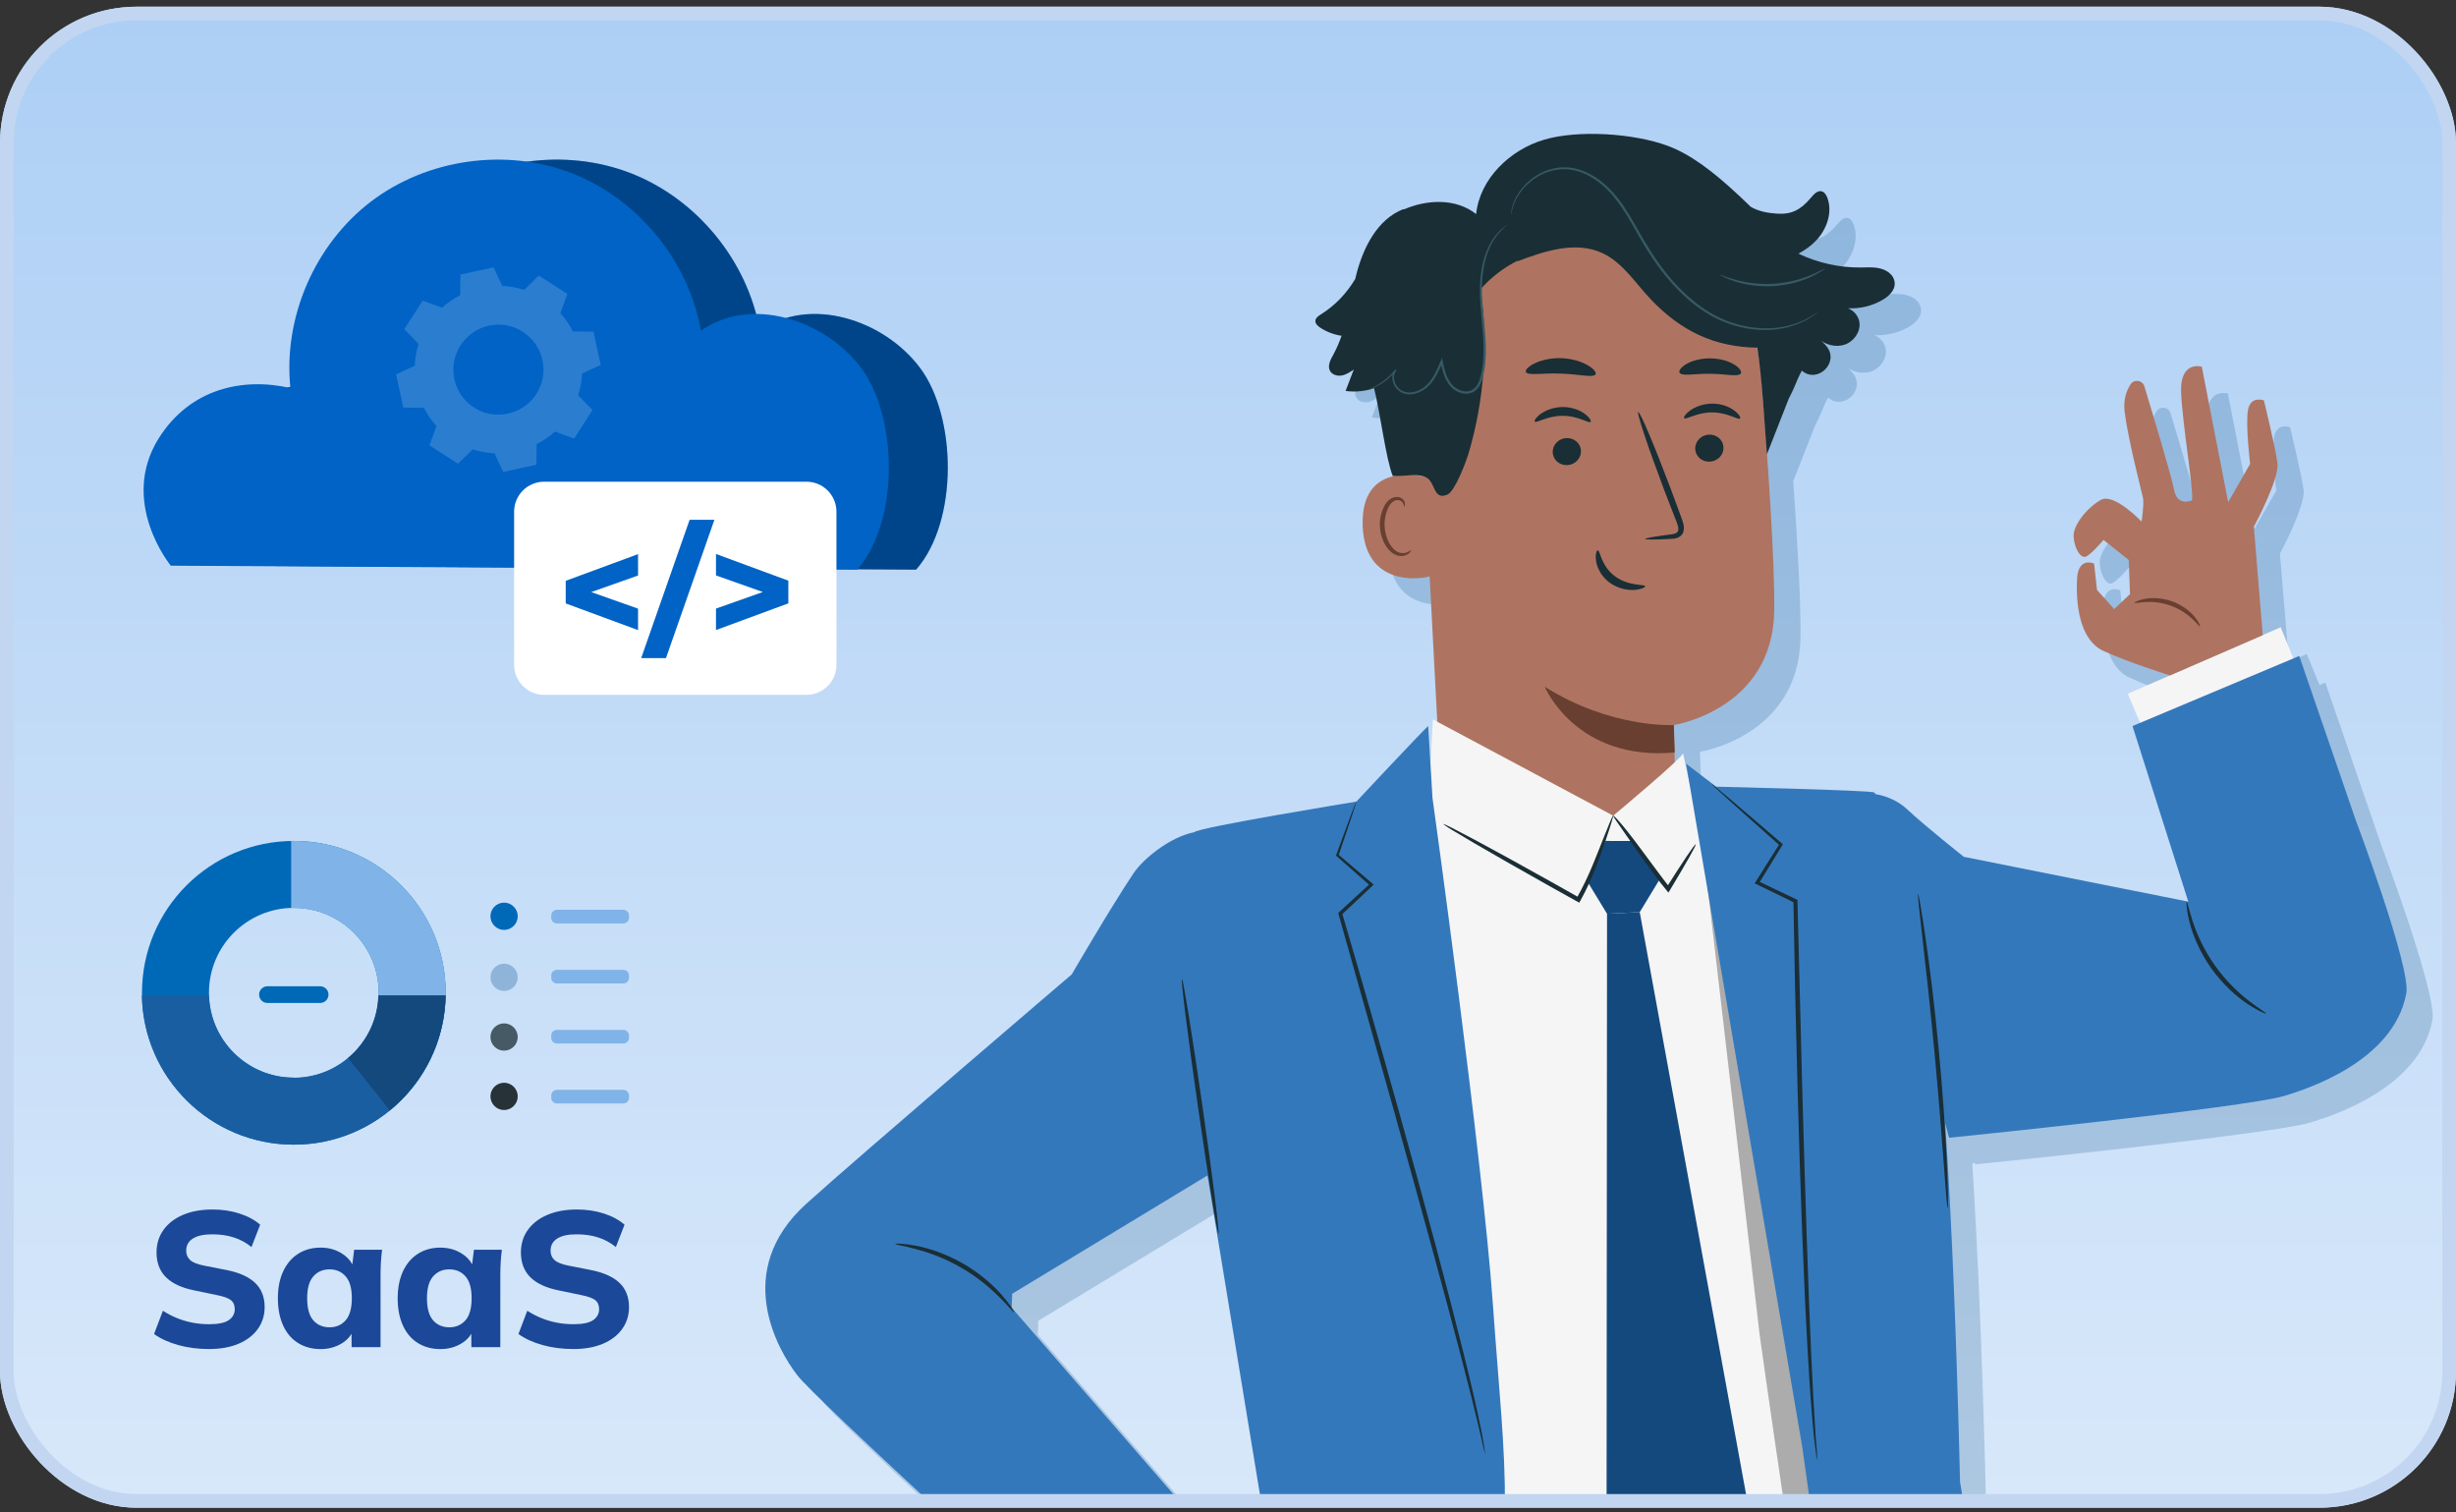 <?xml version="1.0" encoding="UTF-8"?>
<svg xmlns="http://www.w3.org/2000/svg" width="320" height="197" viewBox="0 0 320 197" fill="none">
  <rect x="0" y="0" width="320" height="197" fill="#333333" stroke="none"/>
  <g clip-path="url(#clip0_1805_1613)">
    <rect y="0.874" width="320" height="195.556" rx="17.778" fill="url(#paint0_linear_1805_1613)"></rect>
    <path opacity="0.2" d="M231.901 51.096C231.857 50.43 231.803 49.763 231.75 49.088C231.803 49.763 231.857 50.439 231.901 51.096Z" fill="#004780"></path>
    <path opacity="0.2" d="M230.995 42.119C231.057 42.492 231.111 42.901 231.164 43.319C231.093 42.919 231.013 42.51 230.915 42.119C230.942 42.119 230.968 42.119 230.986 42.119H230.995Z" fill="#004780"></path>
    <path opacity="0.2" d="M184.515 59.523C184.844 59.541 185.155 59.594 185.537 59.701C185.27 59.639 184.924 59.577 184.515 59.523Z" fill="#004780"></path>
    <path opacity="0.2" d="M230.995 42.119C230.995 42.119 230.95 42.119 230.924 42.119C231.013 42.519 231.102 42.919 231.173 43.319C231.119 42.901 231.057 42.501 231.004 42.119H230.995Z" fill="#004780"></path>
    <path opacity="0.2" d="M230.995 42.119C230.995 42.119 230.95 42.119 230.924 42.119C231.013 42.519 231.102 42.919 231.173 43.319C231.119 42.901 231.057 42.501 231.004 42.119H230.995Z" fill="#004780"></path>
    <path opacity="0.2" d="M185.537 59.701C185.164 59.585 184.844 59.541 184.515 59.523C184.915 59.577 185.261 59.639 185.537 59.701Z" fill="#004780"></path>
    <path opacity="0.2" d="M185.537 59.701C185.164 59.585 184.844 59.541 184.515 59.523C184.915 59.577 185.261 59.639 185.537 59.701Z" fill="#004780"></path>
    <path opacity="0.2" d="M257.356 151.704C257.356 151.704 296.12 147.775 301.076 146.239C303.665 145.433 315.257 141.877 316.928 132.899C317.556 129.505 310.275 110.14 310.275 110.14L302.977 88.933L302.213 89.255C301.424 87.304 300.559 85.208 300.559 85.208L298.225 86.226L297.062 72.122C297.062 72.122 300.414 65.902 300.143 63.84C299.871 61.778 298.378 55.659 298.378 55.659C298.378 55.659 296.638 55.006 296.299 56.923C295.959 58.841 296.579 63.933 296.579 63.933L293.719 68.923L290.282 51.272C290.282 51.272 287.439 50.415 287.584 54.564C287.728 58.714 289.433 68.583 288.95 68.719C288.466 68.855 287.015 69.279 286.65 67.226C286.362 65.622 283.875 57.373 282.797 53.826C282.551 53.011 281.465 52.859 280.998 53.572C280.472 54.386 280.039 55.557 280.226 57.127C280.676 60.793 282.458 67.591 282.619 68.363C282.78 69.144 282.441 71.435 282.441 71.435C282.441 71.435 278.851 67.667 277.146 68.6C275.44 69.534 273.454 71.876 273.582 73.454C273.709 75.033 274.507 76.255 275.177 76C275.847 75.746 277.477 73.828 277.477 73.828L280.761 76.433L280.93 80.88L278.868 82.832L276.628 80.337L276.246 76.9C276.246 76.9 274.184 75.983 274.031 78.868C273.87 81.754 274.193 86.786 277.485 88.296C280.727 89.782 285.946 91.419 286.124 91.479L280.633 93.863L282.246 97.648L281.253 98.064L288.525 120.942L259.283 115.104C259.283 115.104 254.267 111.141 251.908 108.926C250.55 107.645 248.921 107.136 247.741 106.932C247.674 106.822 247.631 106.745 247.597 106.728C247.097 106.431 226.993 105.973 226.993 105.973L223.081 102.977L223.429 105.014L222.682 101.594C222.742 101.679 222.317 102.129 221.63 102.782C221.613 102.349 221.604 101.925 221.587 101.518C221.587 101.518 221.596 101.518 221.604 101.518L221.494 97.945C221.494 97.945 234.418 95.951 234.588 83.035C234.648 78.622 234.223 70.883 233.646 62.618C233.646 62.643 233.646 62.669 233.646 62.694L236.54 55.32V55.345C236.777 54.912 236.973 54.471 237.168 54.038L237.236 53.903V53.886C237.533 53.181 237.813 52.485 238.195 51.789C238.203 51.798 238.22 51.806 238.229 51.823C240.248 53.504 243.074 50.763 241.462 48.684C241.139 48.268 240.766 47.911 240.333 47.614C241.258 48.438 242.616 48.802 243.787 48.404C244.958 48.005 245.841 46.783 245.705 45.552C245.611 44.712 244.992 43.982 244.22 43.668C245.815 43.745 247.436 43.354 248.802 42.523C249.693 41.98 250.567 41.097 250.219 39.96C250.067 39.442 249.676 39.026 249.201 38.763C248.174 38.195 247.012 38.305 245.883 38.322C243.083 38.356 240.282 37.72 237.745 36.523C238.602 36.056 239.4 35.496 240.07 34.783C241.453 33.315 242.217 31.117 241.504 29.225C241.368 28.869 241.148 28.504 240.783 28.402C240.206 28.241 239.722 28.818 239.332 29.276C238.059 30.787 236.862 31.448 234.894 31.304C233.672 31.219 232.484 30.982 231.508 30.405C231.465 30.362 231.431 30.32 231.397 30.286C230.922 29.828 230.464 29.386 230.006 28.962C226.586 25.763 223.667 23.565 220.688 22.462C216.326 20.849 209.096 20.357 204.632 21.664C200.169 22.971 196.24 26.739 195.747 31.364C193.168 29.301 189.383 29.429 186.345 30.753L186.268 30.719C182.883 32.034 181.05 35.708 180.142 39.222C180.091 39.417 180.048 39.612 180.006 39.799C178.903 41.666 177.375 43.278 175.534 44.424C175.211 44.627 174.838 44.873 174.804 45.255C174.778 45.637 175.101 45.934 175.415 46.146C176.255 46.706 177.214 47.071 178.215 47.215C177.927 48.056 177.579 48.87 177.154 49.651C176.79 50.313 176.348 51.111 176.705 51.781C176.985 52.299 177.655 52.494 178.232 52.392C178.809 52.29 179.318 51.951 179.802 51.628C179.446 52.553 179.089 53.478 178.741 54.403C179.683 54.539 180.642 54.497 181.567 54.293C181.525 54.31 181.499 54.327 181.499 54.327C181.499 54.327 181.61 54.31 181.805 54.242C181.847 54.225 181.915 54.2 181.966 54.183C182.127 54.14 182.289 54.106 182.45 54.047C183.273 57.288 183.994 63.314 184.894 65.495C182.798 65.995 180.812 67.599 180.948 71.901C181.185 79.666 188.025 78.987 189.68 78.529L190.673 97.47L190.096 97.164L189.782 103.054L189.485 98.123C188.721 98.777 180.125 107.967 180.125 107.967C180.125 107.967 159.571 111.311 159.003 111.956C155.821 112.575 152.324 115.452 151.094 117.302C148.022 121.91 143.041 130.481 143.041 130.481C143.041 130.481 115.249 154.225 108.46 160.36C98.743 169.143 104.76 179.437 107.28 182.704C108.307 184.036 114.392 189.815 121.35 196.29H154.632L135.216 173.895L135.284 172.071L160.725 156.66C161.99 164.332 165.563 186.098 167.234 196.282H258.773C258.722 193.939 258.188 170.425 256.991 151.959C256.94 151.187 257.373 151.636 257.373 151.636L257.356 151.704Z" fill="#004780"></path>
    <path d="M187.933 106.711L185.099 52.698C183.954 39.281 190.81 27.443 204.244 26.671H205.491C218.033 26.688 228.463 36.319 229.456 48.819C230.381 60.454 231.255 73.31 231.17 79.556C231 92.472 218.076 94.466 218.076 94.466C218.05 94.466 218.314 102.316 218.475 106.1L221.861 114.824L211.143 112.669L187.925 106.711H187.933Z" fill="#AE7461"></path>
    <path d="M218.083 94.466C218.083 94.466 209.945 94.933 201.272 89.476C201.272 89.476 205.312 99.193 218.202 98.038L218.092 94.466H218.083Z" fill="#683F30"></path>
    <path d="M224.559 58.29C224.593 59.266 223.795 60.097 222.777 60.148C221.759 60.199 220.91 59.461 220.876 58.485C220.842 57.509 221.64 56.678 222.658 56.627C223.676 56.576 224.525 57.322 224.559 58.29Z" fill="#1A2E35"></path>
    <path d="M226.705 54.522C226.476 54.76 225.084 53.724 223.099 53.733C221.113 53.707 219.662 54.726 219.441 54.488C219.339 54.378 219.569 53.945 220.205 53.487C220.833 53.029 221.894 52.579 223.133 52.587C224.372 52.587 225.407 53.054 226.009 53.521C226.62 53.987 226.824 54.429 226.714 54.531L226.705 54.522Z" fill="#1A2E35"></path>
    <path d="M205.991 58.74C206.025 59.715 205.227 60.547 204.209 60.598C203.19 60.649 202.342 59.911 202.308 58.935C202.274 57.959 203.071 57.127 204.09 57.076C205.108 57.026 205.957 57.772 205.991 58.74Z" fill="#1A2E35"></path>
    <path d="M207.247 54.963C207.018 55.201 205.618 54.166 203.632 54.174C201.646 54.149 200.195 55.167 199.974 54.929C199.873 54.819 200.102 54.386 200.738 53.928C201.366 53.47 202.427 53.02 203.666 53.029C204.905 53.037 205.94 53.495 206.543 53.962C207.154 54.429 207.357 54.87 207.247 54.972V54.963Z" fill="#1A2E35"></path>
    <path d="M214.35 70.221C214.341 70.111 215.572 69.899 217.574 69.644C218.084 69.593 218.559 69.492 218.644 69.144C218.762 68.779 218.55 68.227 218.304 67.642C217.829 66.411 217.328 65.13 216.811 63.781C214.732 58.282 213.23 53.767 213.45 53.682C213.671 53.597 215.538 57.993 217.608 63.483C218.109 64.841 218.584 66.131 219.043 67.37C219.238 67.947 219.56 68.6 219.306 69.356C219.17 69.738 218.796 70.009 218.474 70.094C218.152 70.196 217.863 70.196 217.617 70.213C215.606 70.323 214.358 70.323 214.35 70.213V70.221Z" fill="#1A2E35"></path>
    <path d="M207.892 48.76C207.62 49.269 205.694 48.735 203.352 48.675C201.01 48.573 199.049 48.981 198.812 48.463C198.71 48.217 199.1 47.759 199.932 47.351C200.747 46.944 202.011 46.622 203.42 46.664C204.828 46.715 206.059 47.114 206.848 47.572C207.646 48.03 208.011 48.514 207.892 48.76Z" fill="#1A2E35"></path>
    <path d="M226.798 48.684C226.391 49.142 224.77 48.692 222.827 48.701C220.884 48.65 219.246 49.057 218.855 48.59C218.686 48.361 218.94 47.911 219.653 47.47C220.357 47.037 221.537 46.672 222.869 46.689C224.202 46.706 225.364 47.097 226.052 47.555C226.747 48.005 226.977 48.471 226.798 48.692V48.684Z" fill="#1A2E35"></path>
    <path d="M186.142 62.27C185.921 62.176 177.266 59.639 177.546 68.465C177.817 77.299 186.626 75.203 186.634 74.948C186.634 74.693 186.142 62.27 186.142 62.27Z" fill="#AE7461"></path>
    <path d="M183.826 71.681C183.826 71.681 183.673 71.791 183.418 71.918C183.172 72.046 182.731 72.139 182.273 71.978C181.331 71.664 180.499 70.204 180.406 68.617C180.355 67.811 180.508 67.047 180.771 66.403C181.017 65.749 181.424 65.282 181.891 65.189C182.357 65.07 182.697 65.333 182.816 65.579C182.943 65.826 182.892 66.004 182.935 66.012C182.96 66.038 183.121 65.859 183.036 65.495C182.994 65.316 182.884 65.113 182.672 64.951C182.451 64.782 182.137 64.705 181.814 64.756C181.136 64.824 180.541 65.469 180.253 66.173C179.922 66.886 179.744 67.752 179.795 68.651C179.905 70.425 180.872 72.063 182.154 72.394C182.782 72.538 183.291 72.334 183.554 72.114C183.817 71.885 183.86 71.689 183.834 71.672L183.826 71.681Z" fill="#683F30"></path>
    <path d="M208.18 71.698C208.485 71.664 208.579 73.692 210.378 75.05C212.177 76.416 214.324 76.094 214.349 76.374C214.383 76.501 213.882 76.789 212.974 76.857C212.083 76.925 210.76 76.696 209.665 75.864C208.57 75.033 208.061 73.87 207.951 73.047C207.832 72.207 208.036 71.689 208.18 71.698Z" fill="#1A2E35"></path>
    <path d="M246.8 36.489C246.647 35.971 246.257 35.556 245.781 35.292C244.755 34.724 243.592 34.834 242.463 34.851C239.663 34.885 236.863 34.249 234.325 33.052C235.182 32.585 235.98 32.025 236.65 31.312C238.034 29.844 238.797 27.646 238.085 25.754C237.949 25.398 237.728 25.033 237.363 24.931C236.786 24.77 236.303 25.347 235.912 25.805C234.639 27.316 233.443 27.977 231.474 27.833C230.252 27.748 229.064 27.511 228.088 26.934C228.046 26.891 228.012 26.849 227.978 26.815C227.502 26.357 227.044 25.915 226.586 25.491C223.166 22.292 220.247 20.094 217.268 18.991C212.906 17.378 205.676 16.886 201.213 18.193C196.749 19.5 192.82 23.268 192.328 27.893C189.748 25.831 185.963 25.958 182.925 27.282L182.849 27.248C179.463 28.563 177.63 32.237 176.722 35.751C176.671 35.946 176.629 36.141 176.586 36.328C175.483 38.195 173.955 39.807 172.114 40.953C171.792 41.156 171.418 41.402 171.384 41.784C171.359 42.166 171.681 42.463 171.995 42.675C172.835 43.235 173.794 43.6 174.796 43.745C174.507 44.585 174.159 45.399 173.735 46.18C173.37 46.842 172.929 47.64 173.285 48.31C173.565 48.828 174.236 49.023 174.813 48.921C175.39 48.819 175.899 48.48 176.382 48.157C176.026 49.082 175.67 50.007 175.322 50.932C176.569 51.111 177.842 50.975 179.03 50.576C179.853 53.818 180.575 59.843 181.474 62.024C183.816 61.998 184.385 61.727 185.573 62.083C187.117 62.55 186.608 65.274 188.577 64.442C189.578 64.018 191.021 60.14 191.335 59.096C193.389 52.18 193.923 44.822 192.896 37.686C194.271 36.133 195.943 34.851 197.801 33.926L197.649 34.071C201.221 32.713 205.269 31.363 208.748 32.959C211.447 34.198 213.085 36.913 215.138 39.052C219.025 43.117 223.353 45.213 228.971 45.297C229.59 49.184 229.921 55.557 230.218 59.189L233.112 51.815V51.84C233.349 51.407 233.545 50.966 233.74 50.533L233.808 50.398V50.381C234.105 49.676 234.385 48.98 234.767 48.285C234.775 48.293 234.792 48.302 234.801 48.319C236.82 49.999 239.646 47.258 238.034 45.179C237.711 44.763 237.329 44.407 236.905 44.109C237.83 44.933 239.188 45.297 240.359 44.899C241.53 44.5 242.412 43.278 242.277 42.047C242.183 41.207 241.564 40.477 240.792 40.163C242.387 40.24 244.008 39.849 245.374 39.018C246.265 38.475 247.139 37.592 246.791 36.455L246.8 36.489Z" fill="#1A2E35"></path>
    <path d="M196.444 29.276C196.444 29.276 195.909 29.632 195.179 30.498C194.458 31.363 193.66 32.849 193.321 34.843C193.143 35.836 193.049 36.947 193.083 38.135C193.109 39.323 193.244 40.596 193.372 41.937C193.499 43.278 193.635 44.695 193.592 46.172C193.567 46.91 193.507 47.665 193.363 48.412C193.219 49.15 193.049 49.956 192.515 50.61C192.09 51.136 191.352 51.391 190.707 51.272C190.054 51.178 189.477 50.847 189.035 50.389C188.178 49.439 187.932 48.217 187.694 47.139L187.966 47.164C187.55 48.149 187.126 49.125 186.473 49.914C185.836 50.703 184.928 51.246 183.995 51.357C183.528 51.416 183.061 51.357 182.654 51.161C182.238 50.975 181.932 50.644 181.72 50.296C181.517 49.939 181.406 49.541 181.415 49.159C181.423 48.777 181.568 48.403 181.797 48.14L181.941 48.259C180.974 49.422 179.947 50.067 179.225 50.423C178.861 50.601 178.572 50.712 178.377 50.779C178.182 50.847 178.071 50.873 178.071 50.864C178.071 50.856 178.165 50.813 178.36 50.729C178.547 50.644 178.835 50.517 179.183 50.33C179.879 49.948 180.88 49.294 181.805 48.14L181.949 48.259C181.525 48.734 181.525 49.541 181.915 50.185C182.111 50.499 182.391 50.797 182.756 50.949C183.121 51.111 183.545 51.17 183.969 51.111C184.826 51 185.666 50.499 186.269 49.744C186.88 48.989 187.296 48.038 187.703 47.054L187.873 46.638L187.975 47.08C188.212 48.157 188.467 49.337 189.247 50.185C189.638 50.593 190.172 50.89 190.741 50.975C191.31 51.068 191.904 50.864 192.277 50.415C192.744 49.855 192.922 49.091 193.058 48.361C193.193 47.623 193.261 46.893 193.287 46.163C193.338 44.712 193.202 43.303 193.083 41.962C192.964 40.622 192.837 39.34 192.82 38.135C192.795 36.93 192.905 35.802 193.1 34.8C193.474 32.772 194.314 31.27 195.077 30.413C195.85 29.556 196.427 29.267 196.427 29.267L196.444 29.276Z" fill="#375A64"></path>
    <path d="M236.795 40.698C236.795 40.698 236.761 40.732 236.693 40.791C236.608 40.859 236.506 40.936 236.379 41.038C236.243 41.148 236.065 41.275 235.844 41.402C235.624 41.538 235.378 41.699 235.072 41.835C233.884 42.438 231.983 43.066 229.565 42.989C227.18 42.921 224.295 42.166 221.681 40.333C219.042 38.551 216.7 35.878 214.756 32.806C213.772 31.27 212.957 29.683 212.075 28.232C211.192 26.773 210.225 25.432 209.071 24.379C207.934 23.327 206.618 22.555 205.278 22.224C204.607 22.046 203.945 22.02 203.309 22.054C202.672 22.105 202.07 22.249 201.518 22.453C200.415 22.86 199.532 23.497 198.871 24.15C198.209 24.812 197.767 25.5 197.47 26.085C196.919 27.29 196.91 28.054 196.859 28.045C196.859 28.045 196.859 28.003 196.859 27.91C196.876 27.799 196.893 27.672 196.91 27.511C196.961 27.163 197.097 26.654 197.36 26.034C197.649 25.432 198.081 24.719 198.752 24.032C199.422 23.353 200.313 22.682 201.442 22.249C202.01 22.037 202.63 21.876 203.283 21.817C203.945 21.774 204.641 21.8 205.337 21.978C206.729 22.309 208.086 23.098 209.257 24.167C210.446 25.236 211.43 26.603 212.321 28.071C213.221 29.539 214.035 31.117 215.011 32.636C216.937 35.691 219.254 38.331 221.834 40.096C224.397 41.912 227.214 42.675 229.565 42.769C231.932 42.87 233.825 42.285 235.013 41.725C236.209 41.148 236.769 40.656 236.795 40.69V40.698Z" fill="#375A64"></path>
    <path d="M237.805 34.979C237.805 34.979 237.653 35.114 237.347 35.318C237.05 35.522 236.583 35.776 235.998 36.056C235.412 36.336 234.674 36.599 233.843 36.829C233.011 37.041 232.069 37.21 231.076 37.278C230.083 37.329 229.133 37.278 228.276 37.168C227.419 37.041 226.663 36.862 226.044 36.659C225.424 36.455 224.932 36.26 224.61 36.09C224.287 35.929 224.109 35.827 224.117 35.81C224.143 35.759 224.864 36.107 226.103 36.447C226.723 36.625 227.469 36.778 228.31 36.888C229.15 36.981 230.083 37.024 231.059 36.973C232.035 36.905 232.951 36.752 233.775 36.557C234.598 36.345 235.319 36.107 235.913 35.853C237.101 35.361 237.772 34.928 237.805 34.979Z" fill="#375A64"></path>
    <path d="M236.711 196.324L226.239 130.031L219.28 98.115C219.526 98.488 210.192 106.27 210.192 106.27L186.694 93.727L186.159 103.945C186.159 103.945 183.079 136.65 183.096 137.032C183.113 137.414 188.968 159.282 189.257 162.363C189.392 163.822 187.5 179.929 185.472 196.315C202.554 196.18 219.637 196.248 236.719 196.315L236.711 196.324Z" fill="#F5F5F5"></path>
    <g opacity="0.3">
      <path d="M236.575 145.806L221.597 107.891L229.268 173.895C229.268 173.895 230.651 183.773 232.51 196.324C235.378 196.324 238.246 196.307 241.115 196.324L236.575 145.806Z" fill="black"></path>
    </g>
    <path d="M216.276 114.51L213.645 118.838L209.385 119.05L206.907 114.976L209.148 109.562L212.533 109.571L216.276 114.51Z" fill="#14497E"></path>
    <path d="M188.068 107.373C188.068 107.373 188.416 107.662 189.112 108.086C189.918 108.57 190.902 109.155 192.065 109.842C194.568 111.302 198.048 113.288 201.9 115.452C203.165 116.156 204.378 116.835 205.524 117.471L205.77 117.607L205.906 117.361C207.586 114.323 208.502 111.48 209.207 109.486C209.546 108.485 209.801 107.687 209.971 107.127C210.14 106.575 210.217 106.27 210.183 106.253C210.115 106.227 209.631 107.39 208.859 109.35C208.07 111.302 207.077 114.119 205.405 117.064L205.787 116.962C204.65 116.317 203.428 115.638 202.172 114.926C198.311 112.762 194.806 110.835 192.252 109.469C191.055 108.841 190.045 108.306 189.214 107.874C188.492 107.509 188.077 107.322 188.06 107.356L188.068 107.373Z" fill="#1A2E35"></path>
    <path d="M220.943 110.004C220.884 109.97 220.451 110.547 219.772 111.557C219.093 112.567 218.16 114.001 217.107 115.672L217.566 115.638C217.073 115.019 216.547 114.332 216.021 113.619C214.477 111.54 213.093 109.639 212.033 108.307C210.972 106.966 210.242 106.202 210.183 106.253C210.123 106.304 210.726 107.161 211.702 108.553C212.678 109.944 214.001 111.879 215.554 113.967C216.089 114.68 216.615 115.367 217.133 115.986L217.387 116.292L217.591 115.952C218.609 114.264 219.475 112.787 220.077 111.726C220.68 110.666 221.002 110.021 220.943 109.987V110.004Z" fill="#1A2E35"></path>
    <path d="M227.8 196.324L213.646 118.838L209.386 119.05L209.326 196.324C215.479 196.29 221.639 196.324 227.792 196.324H227.8Z" fill="#14497E"></path>
    <path d="M194.51 169.89C193.16 150.822 186.643 103.945 186.643 103.945L186.083 94.593C185.319 95.246 176.723 104.437 176.723 104.437C176.723 104.437 156.17 107.78 155.601 108.425C155.202 108.884 157.171 152.188 157.324 153.147C158.766 161.862 163.179 188.763 164.41 196.222C174.966 196.146 185.523 196.298 196.08 196.222C196.13 188.347 195.333 181.516 194.51 169.89Z" fill="#3478BC"></path>
    <path d="M193.492 189.365C193.492 189.365 193.467 189.043 193.373 188.44C193.263 187.838 193.136 186.947 192.889 185.81C192.423 183.535 191.676 180.26 190.675 176.237C188.68 168.184 185.719 157.118 182.307 144.941C179.575 135.173 176.987 126.17 174.865 118.956L174.797 119.194C176.248 117.828 177.581 116.572 178.82 115.409L178.989 115.248L178.811 115.104C177.122 113.67 175.646 112.405 174.356 111.311L174.398 111.48C175.137 109.291 175.731 107.543 176.146 106.295C176.325 105.727 176.477 105.277 176.588 104.921C176.681 104.607 176.724 104.445 176.715 104.437C176.698 104.437 176.63 104.59 176.511 104.887C176.376 105.235 176.206 105.684 175.994 106.236C175.535 107.475 174.899 109.206 174.101 111.37L174.067 111.472L174.152 111.548C175.425 112.668 176.885 113.95 178.54 115.409V115.104C177.284 116.258 175.934 117.497 174.466 118.846L174.356 118.948L174.398 119.092C176.443 126.348 178.981 135.352 181.73 145.102C185.142 157.279 188.163 168.328 190.259 176.348C191.311 180.353 192.117 183.612 192.652 185.861C192.932 186.989 193.093 187.872 193.246 188.466C193.382 189.06 193.467 189.374 193.483 189.365H193.492Z" fill="#1A2E35"></path>
    <path d="M146.598 194.067L145.495 196.332C147.243 196.332 148.983 196.324 150.731 196.315L146.938 192.87L146.598 194.075V194.067Z" fill="#AE7461"></path>
    <path d="M131.815 170.382L131.883 168.558L157.324 153.147L162.246 163.211L160.014 116.877L156.84 108.824L155.601 108.425C152.419 109.045 148.923 111.922 147.692 113.772C144.62 118.379 139.639 126.95 139.639 126.95C139.639 126.95 111.847 150.694 105.058 156.83C95.342 165.613 101.359 175.906 103.879 179.174C105.084 180.743 113.341 188.5 121.751 196.298C132.536 196.358 143.322 196.349 154.108 196.29L154.193 196.18L131.823 170.374L131.815 170.382Z" fill="#3478BC"></path>
    <path d="M153.998 127.57C153.836 127.595 154.77 135.038 156.085 144.186C157.401 153.342 158.597 160.742 158.758 160.725C158.92 160.699 157.986 153.266 156.671 144.101C155.355 134.944 154.159 127.544 154.006 127.561L153.998 127.57Z" fill="#1A2E35"></path>
    <path d="M116.658 162.066C116.607 162.261 120.816 162.583 125.178 165.129C129.573 167.616 131.967 171.086 132.111 170.951C132.162 170.917 131.653 170.009 130.549 168.744C129.455 167.48 127.707 165.901 125.475 164.62C123.243 163.339 121.003 162.617 119.356 162.303C117.71 161.981 116.666 161.998 116.658 162.066Z" fill="#1A2E35"></path>
    <path d="M300.041 89.043C300.16 89.001 297.156 81.72 297.156 81.72L277.23 90.384L280.608 98.319L300.296 89.578L300.049 89.052L300.041 89.043Z" fill="#F5F5F5"></path>
    <path d="M255.379 193.082C255.379 193.082 254.386 145.815 251.857 130.718C249.32 115.621 244.703 103.546 244.203 103.249C243.702 102.952 223.599 102.494 223.599 102.494L219.687 99.498L234.809 188.457L235.92 196.324C242.59 196.349 249.26 196.231 255.93 196.324L255.379 193.082Z" fill="#3478BC"></path>
    <path d="M236.777 190.163C236.777 190.163 236.777 189.824 236.735 189.187C236.701 188.551 236.582 187.609 236.523 186.395C236.362 183.968 236.158 180.455 235.971 176.102C235.581 167.403 235.199 155.387 234.826 142.107C234.596 133.043 234.384 124.566 234.198 117.395V117.242L234.053 117.175C232.288 116.334 230.633 115.545 229.064 114.798L229.157 115.121C230.277 113.305 231.287 111.642 232.212 110.131L232.297 109.987L232.169 109.885C229.335 107.458 227.069 105.515 225.457 104.14C224.693 103.503 224.091 103.003 223.641 102.621C223.225 102.281 223.005 102.112 222.988 102.12C222.979 102.137 223.174 102.332 223.565 102.697C223.997 103.096 224.583 103.622 225.313 104.293C226.891 105.701 229.123 107.696 231.906 110.174L231.872 109.927C230.93 111.429 229.895 113.067 228.758 114.875L228.622 115.087L228.851 115.197C230.413 115.953 232.059 116.759 233.816 117.616L233.671 117.395C233.782 124.557 233.969 133.043 234.215 142.115C234.58 155.396 235.029 167.42 235.53 176.11C235.768 180.455 236.039 183.977 236.268 186.404C236.37 187.617 236.523 188.551 236.591 189.187C236.676 189.824 236.735 190.155 236.752 190.155L236.777 190.163Z" fill="#1A2E35"></path>
    <path d="M242.768 103.325C242.768 103.325 246.069 103.164 248.505 105.455C250.864 107.67 255.879 111.633 255.879 111.633L285.122 117.472L277.85 94.593L299.574 85.462L306.872 106.669C306.872 106.669 314.161 126.034 313.525 129.428C311.853 138.407 300.27 141.971 297.673 142.769C292.717 144.305 253.953 148.234 253.953 148.234L245.229 116.08L242.76 103.334L242.768 103.325Z" fill="#3478BC"></path>
    <path d="M295.255 132.051C295.306 131.966 294.398 131.457 293.074 130.447C291.758 129.445 290.07 127.867 288.602 125.813C287.142 123.751 286.217 121.638 285.699 120.06C285.182 118.481 285.004 117.463 284.902 117.471C284.842 117.471 284.868 118.532 285.292 120.179C285.708 121.816 286.607 124.031 288.109 126.153C289.62 128.274 291.411 129.844 292.819 130.786C294.228 131.728 295.212 132.11 295.246 132.051H295.255Z" fill="#1A2E35"></path>
    <path d="M249.897 116.368C249.897 116.368 249.897 116.954 250.007 117.989C250.135 119.135 250.305 120.611 250.5 122.385C250.924 126.093 251.493 131.21 252.027 136.879C252.562 142.548 252.961 147.682 253.241 151.407C253.376 153.181 253.495 154.657 253.58 155.811C253.665 156.855 253.733 157.424 253.775 157.424C253.818 157.424 253.826 156.847 253.809 155.803C253.792 154.759 253.741 153.249 253.656 151.382C253.487 147.648 253.147 142.497 252.613 136.82C252.078 131.142 251.442 126.025 250.907 122.325C250.644 120.475 250.406 118.982 250.228 117.955C250.05 116.928 249.931 116.36 249.889 116.368H249.897Z" fill="#1A2E35"></path>
    <path d="M279.038 67.955C279.038 67.955 275.449 64.188 273.743 65.121C272.037 66.055 270.051 68.397 270.179 69.975C270.306 71.553 271.104 72.775 271.774 72.521C272.444 72.266 274.074 70.349 274.074 70.349L277.358 72.954L277.528 77.4L275.465 79.352L273.225 76.857L272.843 73.42C272.843 73.42 270.781 72.504 270.628 75.389C270.467 78.274 270.79 83.307 274.082 84.817C277.375 86.328 282.738 87.999 282.738 87.999L294.822 82.755L293.66 68.626C293.66 68.626 297.012 62.406 296.74 60.343C296.468 58.281 294.975 52.163 294.975 52.163C294.975 52.163 293.235 51.509 292.896 53.427C292.556 55.345 293.176 60.437 293.176 60.437L290.316 65.427L286.879 47.776C286.879 47.776 284.036 46.919 284.181 51.068C284.325 55.218 286.031 65.087 285.547 65.223C285.063 65.359 283.612 65.783 283.247 63.729C282.959 62.126 280.472 53.877 279.395 50.33C279.148 49.515 278.062 49.362 277.595 50.075C277.069 50.89 276.637 52.061 276.823 53.631C277.273 57.297 279.055 64.094 279.216 64.867C279.378 65.647 279.038 67.938 279.038 67.938V67.955Z" fill="#AE7461"></path>
    <path d="M286.658 81.609C286.573 81.66 286.259 81.211 285.631 80.625C285.011 80.04 284.036 79.344 282.805 78.903C281.575 78.461 280.387 78.376 279.529 78.436C278.672 78.487 278.146 78.631 278.112 78.538C278.087 78.478 278.579 78.181 279.479 78.02C280.37 77.85 281.676 77.876 283 78.342C284.324 78.818 285.342 79.632 285.928 80.337C286.513 81.041 286.709 81.576 286.649 81.609H286.658Z" fill="#683F30"></path>
    <path d="M38.285 109.562C27.36 109.562 18.498 118.425 18.498 129.349C18.498 140.273 27.36 149.136 38.285 149.136C49.209 149.136 58.071 140.273 58.071 129.349C58.071 118.416 49.218 109.562 38.294 109.562H38.285ZM38.285 140.398C32.178 140.398 27.227 135.447 27.227 129.34C27.227 123.233 32.178 118.282 38.285 118.282C44.391 118.282 49.343 123.233 49.343 129.34C49.369 135.447 44.436 140.416 38.329 140.442C38.311 140.442 38.303 140.442 38.285 140.442V140.398Z" fill="#0069B7"></path>
    <path d="M38.284 149.127C49.075 149.127 57.875 140.478 58.062 129.687H49.288C49.12 135.785 44.035 140.585 37.937 140.407C32.088 140.238 27.377 135.536 27.217 129.687H18.48C18.666 140.487 27.484 149.145 38.284 149.127Z" fill="#1A5EA2"></path>
    <path d="M38.284 109.562H37.938V118.3H38.284C44.391 118.3 49.333 123.242 49.342 129.349V129.696H58.08V129.349C58.08 118.425 49.235 109.571 38.311 109.562C38.302 109.562 38.293 109.562 38.284 109.562Z" fill="#80B4E8"></path>
    <path d="M49.333 129.687C49.235 132.851 47.786 135.829 45.342 137.847L50.791 144.674C55.306 140.994 57.964 135.509 58.062 129.687H49.333Z" fill="#14497E"></path>
    <path d="M67.457 119.376C67.457 120.354 66.657 121.154 65.679 121.154C64.701 121.154 63.901 120.354 63.901 119.376C63.901 118.398 64.701 117.598 65.679 117.598C66.657 117.598 67.457 118.398 67.457 119.376Z" fill="#0069B7"></path>
    <path d="M67.457 127.331C67.457 128.309 66.657 129.109 65.679 129.109C64.701 129.109 63.901 128.309 63.901 127.331C63.901 126.353 64.701 125.553 65.679 125.553C66.657 125.553 67.457 126.353 67.457 127.331Z" fill="#8EB4DA"></path>
    <path d="M67.457 135.109C67.457 136.087 66.657 136.887 65.679 136.887C64.701 136.887 63.901 136.087 63.901 135.109C63.901 134.131 64.701 133.331 65.679 133.331C66.657 133.331 67.457 134.131 67.457 135.109Z" fill="#455A64"></path>
    <path d="M67.457 142.842C67.457 143.82 66.657 144.62 65.679 144.62C64.701 144.62 63.901 143.82 63.901 142.842C63.901 141.865 64.701 141.065 65.679 141.065C66.657 141.065 67.457 141.865 67.457 142.842Z" fill="#263237"></path>
    <path d="M81.217 118.531H72.559C72.152 118.531 71.821 118.861 71.821 119.269V119.571C71.821 119.979 72.152 120.309 72.559 120.309H81.217C81.624 120.309 81.955 119.979 81.955 119.571V119.269C81.955 118.861 81.624 118.531 81.217 118.531Z" fill="#80B4E8"></path>
    <path d="M81.217 126.353H72.559C72.152 126.353 71.821 126.684 71.821 127.091V127.393C71.821 127.801 72.152 128.131 72.559 128.131H81.217C81.624 128.131 81.955 127.801 81.955 127.393V127.091C81.955 126.684 81.624 126.353 81.217 126.353Z" fill="#80B4E8"></path>
    <path d="M81.217 134.176H72.559C72.152 134.176 71.821 134.506 71.821 134.913V135.216C71.821 135.623 72.152 135.953 72.559 135.953H81.217C81.624 135.953 81.955 135.623 81.955 135.216V134.913C81.955 134.506 81.624 134.176 81.217 134.176Z" fill="#80B4E8"></path>
    <path d="M81.217 141.989H72.559C72.152 141.989 71.821 142.319 71.821 142.727V143.029C71.821 143.436 72.152 143.767 72.559 143.767H81.217C81.624 143.767 81.955 143.436 81.955 143.029V142.727C81.955 142.319 81.624 141.989 81.217 141.989Z" fill="#80B4E8"></path>
    <path d="M41.715 128.496H34.844C34.245 128.496 33.76 128.981 33.76 129.58V129.589C33.76 130.188 34.245 130.673 34.844 130.673H41.715C42.314 130.673 42.8 130.188 42.8 129.589V129.58C42.8 128.981 42.314 128.496 41.715 128.496Z" fill="#0069B7"></path>
    <path d="M28.38 57.079C32.433 50.634 39.295 49.132 45.517 50.554C44.557 41.381 48.691 31.843 56.024 26.252C63.366 20.67 73.66 19.23 82.246 22.59C90.833 25.959 97.411 34.003 99.002 43.088C105.464 38.51 115.153 41.612 119.891 47.95C124.629 54.297 124.922 67.843 119.366 74.217L29.935 73.701C29.935 73.701 23.126 65.426 28.38 57.07V57.079Z" fill="#0063C5"></path>
    <g opacity="0.3">
      <path d="M28.38 57.079C32.433 50.635 39.295 49.132 45.517 50.554C44.557 41.381 48.691 31.843 56.024 26.252C63.366 20.67 73.66 19.23 82.246 22.59C90.833 25.959 97.411 34.003 99.002 43.088C105.464 38.51 115.153 41.612 119.891 47.95C124.629 54.297 124.922 67.843 119.366 74.217L29.935 73.701C29.935 73.701 23.126 65.426 28.38 57.07V57.079Z" fill="black"></path>
    </g>
    <path d="M20.7 57.079C24.753 50.634 31.616 49.132 37.838 50.554C36.878 41.381 41.011 31.843 48.344 26.252C55.687 20.67 65.98 19.23 74.567 22.59C83.153 25.959 89.731 34.003 91.322 43.088C97.784 38.51 107.473 41.612 112.211 47.95C116.949 54.297 117.242 67.843 111.687 74.217L22.256 73.701C22.256 73.701 15.447 65.426 20.7 57.07V57.079Z" fill="#0063C5"></path>
    <path opacity="0.2" d="M57.59 40.092C58.301 39.443 59.101 38.892 59.963 38.457L59.99 35.772L64.319 34.83L65.447 37.257C66.416 37.301 67.367 37.47 68.292 37.772L70.203 35.897L73.927 38.297L73.012 40.812C73.661 41.523 74.212 42.323 74.647 43.186L77.332 43.212L78.274 47.541L75.847 48.67C75.803 49.639 75.625 50.59 75.332 51.506L77.207 53.417L74.807 57.141L72.292 56.225C71.581 56.874 70.781 57.425 69.918 57.861L69.892 60.546L65.563 61.488L64.434 59.061C63.465 59.017 62.514 58.848 61.59 58.546L59.678 60.421L55.954 58.021L56.87 55.506C56.221 54.794 55.67 53.995 55.234 53.132L52.55 53.106L51.607 48.777L54.034 47.648C54.078 46.679 54.247 45.728 54.541 44.803L52.674 42.892L55.074 39.168L57.59 40.083V40.092ZM60.007 44.99C58.212 47.781 59.074 51.514 61.963 53.221C64.567 54.759 68.016 54.012 69.75 51.532C71.67 48.786 70.905 45.026 68.123 43.23C65.394 41.479 61.767 42.261 60.016 44.99H60.007Z" fill="#D8E8FA"></path>
    <path d="M105.074 62.759H70.897C68.736 62.759 66.985 64.51 66.985 66.67V86.617C66.985 88.777 68.736 90.528 70.897 90.528H105.074C107.234 90.528 108.985 88.777 108.985 86.617V66.67C108.985 64.51 107.234 62.759 105.074 62.759Z" fill="white"></path>
    <path d="M83.135 74.98L77.034 77.139L83.135 79.299V82.094L73.709 78.617V75.671L83.135 72.194V74.989V74.98Z" fill="#0063C5"></path>
    <path d="M89.851 67.723H93.082L86.772 85.741H83.542L89.851 67.723Z" fill="#0063C5"></path>
    <path d="M102.716 75.662V78.608L93.29 82.085V79.29L99.391 77.13L93.29 74.97V72.176L102.716 75.652V75.662Z" fill="#0063C5"></path>
    <path d="M29.581 165.481L26.644 164.903C25.758 164.737 25.138 164.493 24.786 164.176C24.435 163.86 24.26 163.45 24.26 162.947C24.26 162.262 24.548 161.736 25.127 161.367C25.705 160.998 26.537 160.815 27.624 160.815C28.712 160.815 29.601 160.948 30.448 161.216C31.294 161.483 32.067 161.901 32.768 162.471L33.896 159.562C33.192 158.944 32.297 158.458 31.209 158.107C30.122 157.755 28.95 157.581 27.697 157.581C26.24 157.581 24.967 157.81 23.87 158.269C22.774 158.729 21.919 159.382 21.312 160.225C20.701 161.07 20.396 162.052 20.396 163.171C20.396 164.507 20.8 165.582 21.614 166.393C22.425 167.204 23.644 167.776 25.266 168.11L28.177 168.712C29.113 168.895 29.75 169.121 30.084 169.389C30.418 169.656 30.587 170.048 30.587 170.568C30.587 171.152 30.331 171.626 29.822 171.986C29.311 172.346 28.456 172.526 27.249 172.526C26.479 172.526 25.74 172.457 25.028 172.314C24.315 172.172 23.647 171.971 23.021 171.713C22.393 171.454 21.794 171.141 21.227 170.772L20.073 173.805C20.943 174.424 21.998 174.903 23.237 175.246C24.475 175.589 25.813 175.76 27.252 175.76C28.691 175.76 29.976 175.534 31.055 175.083C32.134 174.633 32.974 173.994 33.576 173.166C34.178 172.338 34.48 171.382 34.48 170.295C34.48 168.99 34.073 167.947 33.262 167.16C32.451 166.376 31.224 165.815 29.587 165.481H29.581Z" fill="#1B4898"></path>
    <path d="M49.782 162.822H46.145L46.061 163.499L45.91 164.731C45.607 164.162 45.148 163.682 44.526 163.299C43.714 162.796 42.798 162.546 41.778 162.546C40.673 162.546 39.702 162.811 38.867 163.337C38.03 163.863 37.379 164.621 36.911 165.606C36.443 166.594 36.207 167.77 36.207 169.142C36.207 170.513 36.437 171.699 36.896 172.704C37.355 173.706 38.01 174.467 38.853 174.987C39.699 175.505 40.673 175.766 41.778 175.766C42.781 175.766 43.685 175.528 44.488 175.051C45.063 174.709 45.5 174.284 45.799 173.773L45.817 175.513H49.582V166.109C49.582 166.027 49.585 165.946 49.585 165.864C49.588 165.394 49.602 164.923 49.631 164.452C49.663 163.9 49.716 163.357 49.782 162.822ZM45.04 172.012C44.505 172.622 43.802 172.928 42.932 172.928C42.063 172.928 41.339 172.622 40.813 172.012C40.286 171.402 40.022 170.446 40.022 169.142C40.022 167.837 40.289 166.905 40.824 166.294C41.359 165.684 42.063 165.379 42.932 165.379C43.802 165.379 44.505 165.684 45.04 166.294C45.575 166.905 45.843 167.855 45.843 169.142C45.843 170.429 45.575 171.402 45.04 172.012Z" fill="#1B4898"></path>
    <path d="M61.518 164.731C61.216 164.162 60.756 163.682 60.134 163.299C59.392 162.843 58.567 162.596 57.651 162.555C57.564 162.552 57.474 162.546 57.383 162.546C56.279 162.546 55.307 162.811 54.473 163.337C53.636 163.863 52.984 164.621 52.516 165.606C52.441 165.766 52.374 165.931 52.31 166.1C51.981 166.98 51.812 167.991 51.812 169.142C51.812 170.513 52.042 171.699 52.502 172.704C52.961 173.706 53.615 174.467 54.458 174.987C55.304 175.505 56.279 175.766 57.383 175.766C58.386 175.766 59.291 175.528 60.093 175.051C60.669 174.709 61.105 174.284 61.405 173.773L61.422 175.513H65.187V166.109C65.187 165.556 65.205 165.004 65.237 164.452C65.269 163.9 65.321 163.357 65.388 162.822H61.751L61.515 164.731H61.518ZM60.649 172.012C60.114 172.622 59.41 172.928 58.541 172.928C57.671 172.928 56.947 172.622 56.421 172.012C55.895 171.402 55.63 170.446 55.63 169.142C55.63 167.837 55.898 166.905 56.433 166.294C56.968 165.684 57.671 165.379 58.541 165.379C59.41 165.379 60.114 165.684 60.649 166.294C61.184 166.905 61.451 167.855 61.451 169.142C61.451 170.429 61.184 171.402 60.649 172.012Z" fill="#1B4898"></path>
    <path d="M80.734 167.16C79.922 166.376 78.695 165.815 77.056 165.481L74.119 164.903C73.232 164.737 72.613 164.493 72.261 164.176C71.909 163.86 71.735 163.45 71.735 162.947C71.735 162.262 72.023 161.736 72.601 161.367C73.177 160.998 74.011 160.815 75.099 160.815C76.186 160.815 77.076 160.948 77.922 161.216C78.768 161.483 79.542 161.901 80.242 162.471L81.371 159.562C80.667 158.944 79.771 158.458 78.684 158.107C77.596 157.755 76.425 157.581 75.171 157.581C73.715 157.581 72.441 157.81 71.345 158.269C70.249 158.729 69.394 159.382 68.787 160.225C68.176 161.07 67.871 162.052 67.871 163.171C67.871 164.507 68.278 165.582 69.089 166.393C69.9 167.204 71.118 167.776 72.741 168.11L75.651 168.712C76.588 168.895 77.224 169.121 77.559 169.389C77.893 169.656 78.062 170.048 78.062 170.568C78.062 171.152 77.806 171.626 77.297 171.986C76.785 172.346 75.93 172.526 74.724 172.526C73.953 172.526 73.215 172.457 72.502 172.314C71.79 172.172 71.121 171.971 70.496 171.713C69.868 171.454 69.269 171.141 68.702 170.772L67.548 173.805C68.417 174.424 69.473 174.903 70.711 175.246C71.95 175.589 73.287 175.76 74.727 175.76C76.166 175.76 77.451 175.534 78.53 175.083C79.609 174.633 80.449 173.994 81.051 173.166C81.653 172.338 81.955 171.382 81.955 170.295C81.955 168.99 81.548 167.947 80.737 167.16H80.734Z" fill="#1B4898"></path>
  </g>
  <rect x="0.889" y="1.763" width="318.222" height="193.778" rx="16.889" stroke="#C2D6F1" stroke-width="1.778"></rect>
  <defs>
    <linearGradient id="paint0_linear_1805_1613" x1="160" y1="0.874" x2="160" y2="196.43" gradientUnits="userSpaceOnUse">
      <stop stop-color="#ADCFF5"></stop>
      <stop offset="1" stop-color="#D8E8FA"></stop>
    </linearGradient>
    <clipPath id="clip0_1805_1613">
      <rect y="0.874" width="320" height="195.556" rx="17.778" fill="white"></rect>
    </clipPath>
  </defs>
</svg>